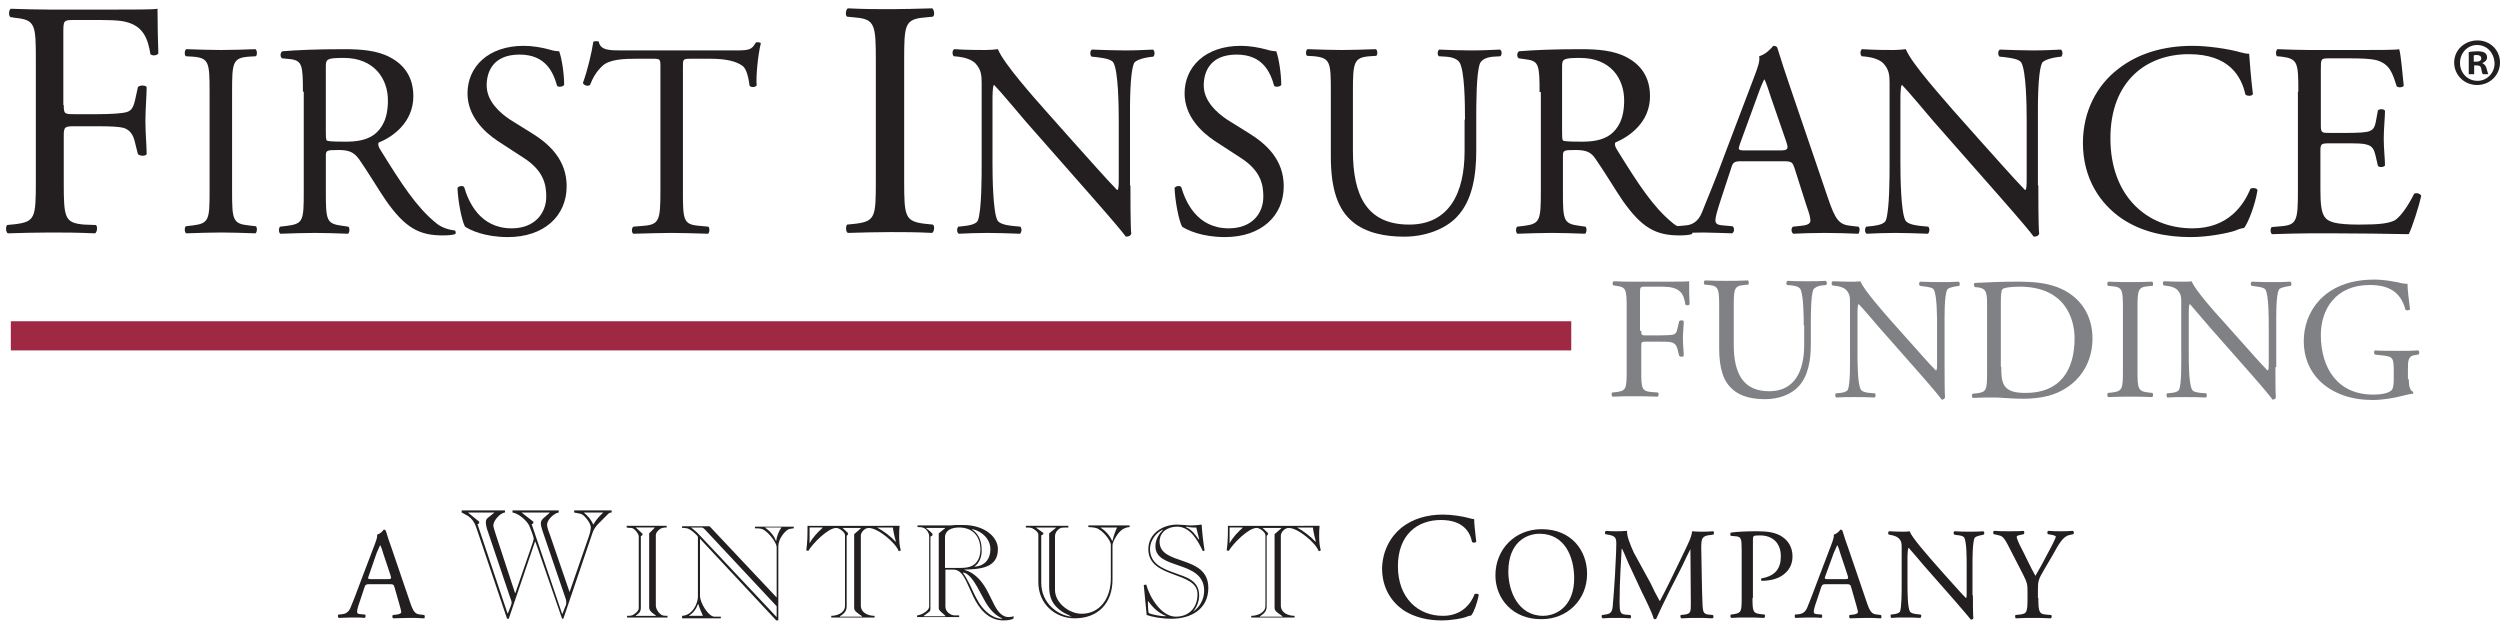<svg enable-background="new 0 0 600 151.1" viewBox="0 0 600 151.1" xmlns="http://www.w3.org/2000/svg"><path d="m15.3 25.2c0 2.2.2 2.2 2.7 2.2h5.5c3.3 0 5.9-.2 6.9-.5.9-.3 1.5-.7 2-2.8l.7-3.2c.4-.5 1.8-.5 2.1 0 0 1.9-.3 5.2-.3 8.2 0 2.9.3 6 .3 7.9-.3.5-1.5.5-2.1 0l-.8-3.2c-.4-1.5-1.1-2.6-2.6-3.1-1.1-.3-3.2-.4-6.2-.4h-5.5c-2.4 0-2.7.1-2.7 2.2v11.3c0 8.5.2 9.7 4.9 10.1l2.8.1c.5.3.3 1.8-.2 2-4.8-.2-7.5-.2-10.8-.2-3.6 0-6.3.1-10.1.2-.5-.2-.6-1.5-.2-2l2-.2c4.7-.6 4.9-1.6 4.9-10.1v-29.2c0-8.5-.1-9.7-4.8-10.2l-1.3-.2c-.5-.3-.4-1.8.1-2 3.4.1 6.2.2 9.4.2h14.9c5.2 0 9.9 0 10.9-.2 0 3.7.1 7.6.2 10.7-.2.5-1.4.7-1.9.2-.6-3.6-1.6-6.6-5.7-7.7-1.8-.5-4.5-.5-7.9-.5h-4.9c-2.4 0-2.4.2-2.4 3.2v17.2z" fill="#231f20"/><path d="m50.3 22.1c0-7-.1-8.2-4-8.5l-1.7-.1c-.4-.3-.3-1.5.1-1.7 3.3.1 5.6.2 8.4.2 2.7 0 4.9-.1 8.2-.2.4.2.5 1.4.1 1.7l-1.7.1c-3.9.3-4 1.5-4 8.5v23.6c0 7 .1 8 4 8.4l1.7.2c.4.3.3 1.5-.1 1.7-3.3-.1-5.6-.2-8.2-.2-2.8 0-5 .1-8.4.2-.4-.2-.5-1.3-.1-1.7l1.7-.2c3.9-.5 4-1.4 4-8.4z" fill="#231f20"/><path d="m72.7 22c0-6.3-.2-7.4-2.9-7.8l-2.1-.2c-.5-.3-.5-1.4.1-1.7 3.7-.3 8.3-.5 14.8-.5 4.1 0 8 .3 11.1 2 3.2 1.7 5.5 4.6 5.5 9.3 0 6.3-5 9.8-8.3 11.1-.3.4 0 1.1.3 1.6 5.3 8.6 8.8 13.9 13.3 17.6 1.1 1 2.8 1.7 4.6 1.9.3.1.4.7.1.9-.6.2-1.7.3-2.9.3-5.6 0-9-1.7-13.7-8.4-1.7-2.5-4.4-7-6.5-10-1.1-1.4-2.1-2.1-4.8-2.1-3 0-3.1.1-3.1 1.5v8.4c0 7 .1 7.8 4 8.3l1.4.2c.4.3.3 1.5-.1 1.7-3-.1-5.2-.2-7.9-.2-2.8 0-5.2.1-8.3.2-.4-.2-.5-1.2-.1-1.7l1.7-.2c3.9-.5 4-1.3 4-8.3v-23.9zm5.5 9.5c0 1.2 0 1.9.2 2.2.2.2 1.2.3 4.6.3 2.4 0 4.9-.3 6.8-1.7 1.8-1.4 3.3-3.7 3.3-8.2 0-5.2-3.3-10.2-10.6-10.2-4.1 0-4.3.3-4.3 2.1z" fill="#231f20"/><path d="m121.9 56.9c-5.6 0-9.1-1.7-10.3-2.5-.8-1.5-1.7-6.2-1.8-9.3.3-.5 1.3-.6 1.6-.2 1 3.4 3.7 9.9 11.4 9.9 5.6 0 8.3-3.7 8.3-7.6 0-2.9-.6-6.2-5.4-9.3l-6.3-4.1c-3.3-2.2-7.2-6-7.2-11.4 0-6.3 4.9-11.4 13.5-11.4 2.1 0 4.4.4 6.2.9.9.3 1.8.4 2.3.4.6 1.6 1.2 5.3 1.2 8.1-.3.4-1.3.6-1.7.2-.9-3.2-2.7-7.5-9-7.5-6.5 0-7.9 4.3-7.9 7.4 0 3.8 3.2 6.6 5.6 8.2l5.3 3.3c4.2 2.6 8.3 6.4 8.3 12.7 0 7.2-5.5 12.2-14.1 12.2" fill="#231f20"/><path d="m163.9 45.9c0 7 .1 8 4 8.3l2.1.2c.4.3.3 1.5-.1 1.7-3.8-.1-6-.2-8.7-.2s-5 .1-9.2.2c-.4-.2-.5-1.3 0-1.7l2.4-.2c3.8-.3 4.1-1.3 4.1-8.3v-29.7c0-2.1 0-2.1-2-2.1h-3.7c-2.9 0-6.5.1-8.2 1.7-1.6 1.5-2.3 2.9-3 4.6-.5.4-1.5.1-1.7-.5 1.1-3 2.1-7.2 2.5-9.9.2-.1 1.1-.2 1.3 0 .4 2.1 2.6 2.1 5.6 2.1h26.9c3.6 0 4.2-.1 5.2-1.9.3-.1 1.1-.1 1.2.2-.7 2.7-1.2 8.1-1 10.1-.3.5-1.4.5-1.7.1-.2-1.7-.7-4.1-1.7-4.8-1.5-1.1-4-1.7-7.7-1.7h-4.7c-2 0-1.9.1-1.9 2.3z" fill="#231f20"/><path d="m210.2 14.6c0-8.6-.2-10-4.9-10.4l-2-.2c-.5-.3-.3-1.8.2-2 4 .2 6.8.2 10.2.2 3.2 0 6-.1 10-.2.5.2.7 1.7.2 2l-2 .2c-4.8.4-4.9 1.8-4.9 10.4v28.8c0 8.6.2 9.7 4.9 10.3l2 .2c.5.3.3 1.8-.2 2-4-.2-6.8-.2-10-.2-3.4 0-6.2.1-10.2.2-.5-.2-.6-1.5-.2-2l2-.2c4.8-.6 4.9-1.7 4.9-10.3z" fill="#231f20"/><path d="m271.3 44.5c0 2 0 9.9.2 11.6-.1.4-.5.7-1.3.7-.8-1.1-2.7-3.4-8.5-10l-15.4-17.5c-1.8-2.1-6.3-7.5-7.7-8.9h-.1c-.3.8-.3 2.3-.3 4.3v14.5c0 3.1.1 11.7 1.2 13.7.4.7 1.7 1.1 3.4 1.3l2.1.2c.4.5.3 1.3-.1 1.7-3-.1-5.3-.2-7.8-.2-2.8 0-4.6.1-6.9.2-.5-.3-.5-1.3-.1-1.7l1.8-.2c1.5-.2 2.6-.6 2.9-1.3.9-2.4.9-10.5.9-13.7v-19.2c0-1.9-.1-3.3-1.5-4.8-.9-.9-2.5-1.4-4.1-1.6l-1.1-.1c-.4-.4-.4-1.4.1-1.7 2.8.2 6.3.2 7.5.2 1.1 0 2.2-.1 3-.2 1.3 3.4 9.1 12.1 11.3 14.6l6.4 7.2c4.6 5.1 7.8 8.8 10.9 12h.1c.3-.3.3-1.4.3-2.8v-14.1c0-3.1-.1-11.7-1.3-13.7-.4-.6-1.5-1-4.1-1.3l-1.1-.1c-.5-.4-.4-1.5.1-1.7 3.1.1 5.3.2 7.8.2 2.9 0 4.6-.1 6.8-.2.5.3.5 1.3.1 1.7l-.9.1c-2.1.3-3.4.9-3.7 1.4-1.1 2.4-1 10.6-1 13.7v15.7z" fill="#231f20"/><path d="m294 56.9c-5.6 0-9.1-1.7-10.3-2.5-.8-1.5-1.7-6.2-1.8-9.3.3-.5 1.3-.6 1.6-.2 1 3.4 3.7 9.9 11.4 9.9 5.6 0 8.3-3.6 8.3-7.6 0-2.9-.6-6.2-5.4-9.3l-6.3-4.1c-3.3-2.2-7.2-6-7.2-11.4 0-6.3 4.9-11.4 13.5-11.4 2.1 0 4.4.4 6.2.9.9.3 1.8.4 2.3.4.6 1.6 1.2 5.3 1.2 8.1-.3.4-1.3.6-1.7.2-.9-3.2-2.7-7.5-9-7.5-6.5 0-7.9 4.3-7.9 7.4 0 3.8 3.2 6.6 5.6 8.2l5.3 3.3c4.2 2.6 8.3 6.4 8.3 12.7 0 7.2-5.5 12.2-14.1 12.2" fill="#231f20"/><path d="m351.6 28.7c0-4.1-.1-11.7-1.3-13.7-.5-.8-1.7-1.3-3.3-1.4l-1.7-.1c-.4-.5-.3-1.3.1-1.6 2.5.1 5 .2 7.6.2 2.8 0 4.6-.1 7-.2.5.3.5 1.2.1 1.6l-1.6.1c-1.7.1-2.9.7-3.3 1.6-.9 2.2-.9 9.8-.9 13.5v7.5c0 5.8-.9 11.9-4.6 15.8-2.9 3.1-7.8 4.8-12.7 4.8-4.6 0-9.2-.9-12.4-3.6-3.5-2.9-5.2-7.8-5.2-15.6v-15.7c0-6.9-.1-8-4-8.4l-1.7-.1c-.4-.3-.3-1.4.1-1.6 3.3.1 5.6.2 8.2.2 2.7 0 4.9-.1 8.2-.2.4.2.5 1.3.1 1.6l-1.6.1c-3.8.3-4 1.5-4 8.4v14.3c0 10.7 3.3 17.7 13.5 17.7 9.6 0 13.3-7.6 13.3-17.6v-7.6z" fill="#231f20"/><path d="m369.5 22.1c0-6.3-.2-7.4-2.9-7.8l-2.1-.3c-.5-.3-.5-1.4.1-1.7 3.7-.3 8.3-.5 14.8-.5 4.1 0 8 .3 11.1 2 3.2 1.7 5.5 4.6 5.5 9.3 0 6.3-5 9.7-8.3 11.1-.3.4 0 1.1.3 1.6 5.3 8.6 8.8 13.9 13.3 17.6 1.1 1 2.8 1.7 4.6 1.9.3.1.4.7.1.9-.6.2-1.7.3-2.9.3-5.6 0-9-1.7-13.7-8.4-1.7-2.5-4.4-7-6.5-10-1-1.5-2.1-2.1-4.7-2.1-3 0-3.1.1-3.1 1.5v8.4c0 7 .1 7.8 4 8.3l1.4.2c.4.3.3 1.5-.1 1.7-3-.1-5.2-.2-7.9-.2-2.8 0-5.2.1-8.3.2-.4-.2-.5-1.2-.1-1.7l1.7-.2c3.8-.5 4-1.3 4-8.3v-23.8zm5.4 9.4c0 1.2 0 1.9.2 2.2.2.2 1.2.3 4.6.3 2.4 0 4.9-.3 6.8-1.7 1.8-1.4 3.3-3.7 3.3-8.2 0-5.2-3.2-10.2-10.6-10.2-4.1 0-4.3.3-4.3 2.1z" fill="#231f20"/><path d="m430.7 40.4c-.5-1.5-.7-1.7-2.7-1.7h-10c-1.7 0-2.1.2-2.5 1.6l-2.3 7c-1 3-1.5 4.8-1.5 5.5 0 .8.3 1.2 1.9 1.3l2.2.2c.5.3.5 1.4-.1 1.7-1.7-.1-3.8-.1-6.9-.2-2.2 0-4.6.1-6.4.2-.4-.3-.5-1.3-.1-1.7l2.2-.2c1.6-.1 3.1-.9 4-3.2 1.2-3.1 3.1-7.4 5.8-14.8l6.8-17.9c.9-2.4 1.3-3.6 1.1-4.7 1.6-.5 2.7-1.7 3.4-2.5.4 0 .9.1 1 .6.9 2.9 1.9 6 2.9 8.9l9.1 26.7c1.9 5.7 2.8 6.7 5.6 7l1.8.2c.5.3.3 1.4 0 1.7-2.7-.1-5-.2-8-.2-3.2 0-5.7.1-7.6.2-.5-.3-.6-1.3-.1-1.7l1.9-.2c1.4-.1 2.3-.5 2.3-1.2s-.3-1.9-.9-3.5zm-13.1-5.9c-.5 1.5-.5 1.6 1.4 1.6h8.2c1.9 0 2.1-.3 1.5-2.1l-3.7-10.7c-.5-1.6-1.1-3.4-1.5-4.2h-.1c-.2.3-.9 1.9-1.6 3.9z" fill="#231f20"/><path d="m489.2 44.5c0 2 0 9.9.2 11.6-.1.4-.5.7-1.3.7-.8-1.1-2.7-3.4-8.5-10l-15.4-17.5c-1.8-2.1-6.3-7.5-7.7-8.9h-.1c-.3.8-.3 2.3-.3 4.3v14.5c0 3.1.1 11.7 1.2 13.7.4.7 1.7 1.1 3.4 1.3l2.1.2c.4.5.3 1.3-.1 1.7-3-.1-5.3-.2-7.8-.2-2.8 0-4.6.1-6.9.2-.5-.3-.5-1.3-.1-1.7l1.8-.2c1.5-.2 2.6-.6 2.9-1.3.9-2.4.9-10.5.9-13.7v-19.2c0-1.9-.1-3.3-1.5-4.8-.9-.9-2.5-1.4-4.1-1.6l-1.1-.1c-.4-.4-.4-1.4.1-1.7 2.8.2 6.3.2 7.5.2 1.1 0 2.2-.1 3-.2 1.3 3.4 9.2 12.1 11.3 14.6l6.4 7.2c4.6 5.1 7.8 8.8 10.9 12h.1c.3-.3.3-1.4.3-2.8v-14.1c0-3.1-.1-11.7-1.3-13.7-.4-.6-1.5-1-4.1-1.3l-1.1-.1c-.5-.4-.4-1.5.1-1.7 3 .1 5.3.2 7.8.2 2.8 0 4.6-.1 6.8-.2.5.3.5 1.3.1 1.7l-.9.1c-2.1.3-3.4.9-3.7 1.4-1.1 2.4-1 10.6-1 13.7v15.7z" fill="#231f20"/><path d="m508.3 16.6c4.8-3.8 11-5.6 17.9-5.6 3.6 0 8.6.7 11.7 1.6.8.2 1.3.3 1.9.3.1 1.5.4 5.7.9 9.7-.3.5-1.3.5-1.8.1-1-4.5-4-9.7-13.6-9.7-10.1 0-18.8 6.4-18.8 20.2 0 13.9 8.8 21.6 19.7 21.6 8.6 0 12.3-5.6 13.9-9.5.5-.3 1.5-.2 1.7.3-.5 3.4-2.2 7.8-3.2 9.1-.8.1-1.6.4-2.3.7-1.5.5-6.2 1.5-10.5 1.5-6 0-11.7-1.2-16.5-4.4-5.3-3.6-9.4-9.7-9.4-18.2 0-7.5 3.3-13.8 8.4-17.7" fill="#231f20"/><path d="m551.6 22c0-6.9-.1-7.9-4-8.4l-1.1-.1c-.4-.3-.3-1.5.1-1.7 2.9.1 5.1.2 7.8.2h12.5c4.2 0 8.2 0 8.9-.2.4 1.1.8 5.9 1.1 8.8-.3.4-1.3.5-1.7.1-1-3.1-1.6-5.4-5-6.3-1.4-.3-3.5-.4-6.4-.4h-4.8c-2 0-2 .1-2 2.7v13.3c0 1.9.2 1.9 2.2 1.9h3.8c2.8 0 4.8-.1 5.6-.4s1.3-.7 1.6-2.3l.5-2.7c.3-.4 1.5-.4 1.7.1 0 1.6-.3 4.2-.3 6.7 0 2.4.3 4.9.3 6.4-.3.5-1.4.5-1.7.1l-.6-2.6c-.3-1.2-.7-2.2-2.1-2.5-.9-.3-2.5-.3-5.1-.3h-3.8c-2 0-2.2.1-2.2 1.8v9.3c0 3.5.2 5.8 1.3 6.9.8.8 2.2 1.5 8 1.5 5.1 0 7-.3 8.5-1 1.2-.7 3-3 4.7-6.4.5-.3 1.4-.1 1.7.5-.5 2.3-2.1 7.4-3 9.2-6-.1-11.9-.2-17.8-.2h-6c-2.9 0-5.1.1-9 .2-.4-.2-.5-1.3-.1-1.7l2.2-.2c3.8-.3 4.1-1.3 4.1-8.3v-24z" fill="#231f20"/><path d="m393.9 79.4c0 1.1.1 1.1 1.4 1.1h2.8c1.7 0 3.1-.1 3.5-.2.5-.2.8-.4 1-1.5l.4-1.7c.2-.3.9-.3 1.1 0 0 1-.2 2.7-.2 4.2s.2 3.1.2 4.1c-.2.3-.8.3-1.1 0l-.4-1.6c-.2-.8-.5-1.3-1.3-1.6-.6-.2-1.6-.2-3.2-.2h-2.8c-1.3 0-1.4 0-1.4 1.1v5.8c0 4.4.1 5 2.6 5.2l1.4.1c.3.2.2.9-.1 1-2.5-.1-3.9-.1-5.6-.1-1.8 0-3.3 0-5.2.1-.2-.1-.3-.8-.1-1l1-.1c2.4-.3 2.5-.8 2.5-5.2v-15c0-4.4-.1-5-2.5-5.3l-.7-.1c-.3-.2-.2-.9.1-1 1.8.1 3.2.1 4.8.1h7.7c2.7 0 5.1 0 5.6-.1 0 1.9 0 3.9.1 5.5-.1.3-.7.4-1 .1-.3-1.9-.8-3.4-2.9-4-.9-.3-2.3-.3-4.1-.3h-2.6c-1.3 0-1.3.1-1.3 1.7v8.9z" fill="#808184"/><path d="m432.9 78.1c0-2.6-.1-7.4-.8-8.7-.3-.5-1-.8-2.1-.9l-1.1-.1c-.3-.3-.2-.8.1-1 1.6.1 3.1.1 4.8.1 1.8 0 2.9 0 4.4-.1.3.2.3.8.1 1l-1 .1c-1 .1-1.8.5-2.1 1-.6 1.4-.6 6.2-.6 8.5v4.7c0 3.6-.6 7.5-2.9 10-1.8 2-4.9 3.1-8 3.1-2.9 0-5.8-.5-7.8-2.3-2.2-1.8-3.3-4.9-3.3-9.9v-9.9c0-4.3-.1-5.1-2.5-5.3l-1-.1c-.3-.2-.2-.9.1-1 2.1.1 3.5.1 5.2.1s3.1 0 5.1-.1c.2.1.3.8.1 1l-1 .1c-2.4.2-2.5.9-2.5 5.3v9c0 6.7 2.1 11.2 8.5 11.2 6.1 0 8.4-4.8 8.4-11.1v-4.7z" fill="#808184"/><path d="m466.7 88.1c0 1.3 0 6.2.1 7.3-.1.3-.3.5-.8.5-.5-.7-1.7-2.2-5.3-6.3l-9.7-11c-1.1-1.3-4-4.7-4.9-5.6h-.1c-.2.5-.2 1.5-.2 2.7v9.1c0 2 0 7.4.8 8.7.3.5 1.1.7 2.1.8l1.3.1c.2.3.2.8-.1 1-1.9-.1-3.3-.1-4.9-.1-1.8 0-2.9 0-4.3.1-.3-.2-.3-.8-.1-1l1.1-.1c1-.1 1.6-.4 1.8-.8.6-1.5.5-6.6.5-8.6v-12.3c0-1.2 0-2-.9-3-.6-.6-1.6-.9-2.6-1l-.7-.1c-.3-.2-.3-.9.1-1 1.8.1 4 .1 4.7.1s1.4 0 1.9-.1c.8 2.1 5.8 7.7 7.1 9.2l4.1 4.6c2.9 3.2 4.9 5.6 6.9 7.6h.1c.2-.2.2-.9.2-1.8v-8.9c0-2 0-7.4-.8-8.7-.2-.4-.9-.6-2.6-.8l-.7-.1c-.3-.2-.3-.9.1-1 1.9.1 3.4.1 4.9.1 1.8 0 2.9 0 4.3-.1.3.2.3.8.1 1l-.6.1c-1.3.2-2.2.5-2.3.9-.7 1.5-.6 6.7-.6 8.6z" fill="#808184"/><path d="m476.9 73.1c0-2.9-.2-3.8-2-4.1l-.9-.1c-.3-.2-.4-.9 0-1 3.6-.2 6.9-.3 10.5-.3 3.5 0 6.5.3 9.2 1.3 5.6 2.1 8.5 6.8 8.5 12.3 0 5.3-2.5 9.9-7.3 12.5-2.7 1.5-6.1 2-9.4 2-2.7 0-5.4-.3-6.8-.3-1.8 0-3.3 0-5.2.1-.3-.1-.3-.8-.1-1l1-.1c2.4-.3 2.5-.8 2.5-5.2zm3.4 14.9c0 2.2.1 3.5.8 4.6.9 1.3 2.5 1.7 5.1 1.7 8.1 0 11.7-5.3 11.7-13.1 0-4.6-2.2-12.4-13.2-12.4-2.5 0-3.8.3-4.1.6s-.4 1.3-.4 3.2v15.4z" fill="#808184"/><path d="m509.5 74c0-4.4-.1-5.1-2.6-5.3l-1-.1c-.2-.2-.2-.9.1-1 2.1.1 3.5.1 5.3.1 1.7 0 3.1 0 5.2-.1.3.1.3.9.1 1l-1 .1c-2.5.2-2.6.9-2.6 5.3v14.9c0 4.4.1 5 2.6 5.3l1 .1c.2.2.2.9-.1 1-2.1-.1-3.5-.1-5.2-.1-1.8 0-3.2 0-5.3.1-.3-.1-.3-.8-.1-1l1-.1c2.5-.3 2.6-.9 2.6-5.3z" fill="#808184"/><path d="m546.1 88.1c0 1.3 0 6.2.1 7.3-.1.3-.3.5-.8.5-.5-.7-1.7-2.2-5.3-6.3l-9.7-11c-1.1-1.3-4-4.7-4.8-5.6h-.1c-.2.5-.2 1.5-.2 2.7v9.1c0 2 0 7.4.8 8.7.2.5 1.1.7 2.1.8l1.3.1c.2.3.2.8-.1 1-1.9-.1-3.3-.1-4.9-.1-1.8 0-2.9 0-4.3.1-.3-.2-.3-.8-.1-1l1.1-.1c1-.1 1.6-.4 1.8-.8.6-1.5.5-6.6.5-8.6v-12.3c0-1.2 0-2-.9-3-.6-.6-1.6-.9-2.6-1l-.7-.1c-.3-.2-.3-.9.1-1 1.8.1 4 .1 4.7.1s1.4 0 1.9-.1c.8 2.1 5.8 7.7 7.2 9.2l4.1 4.6c2.9 3.2 4.9 5.6 6.9 7.6h.1c.2-.2.2-.9.2-1.8v-8.9c0-2 0-7.4-.8-8.7-.3-.4-.9-.6-2.6-.8l-.7-.1c-.3-.2-.3-.9.1-1 1.9.1 3.3.1 4.9.1 1.8 0 2.9 0 4.3-.1.3.2.3.8.1 1l-.6.1c-1.3.2-2.2.5-2.3.9-.7 1.5-.6 6.7-.6 8.6v9.9z" fill="#808184"/><path d="m578.1 91c0 1.7.3 2.7 1 3 .1.1.1.4 0 .5-.5 0-1.3.2-2.1.4-2.2.6-5.2 1.1-7.5 1.1-5 0-9.5-1.4-12.8-4.6-2.5-2.5-3.8-5.8-3.8-9.5 0-3.6 1.2-7.1 3.8-9.9 2.8-2.9 6.9-4.9 13.2-4.9 2.4 0 4.6.5 5.3.6.8.2 2.1.5 2.6.4 0 1.4.3 3.6.6 6.1-.1.3-.9.4-1.1.1-1.2-4.5-4.3-5.9-8.6-5.9-8.1 0-11.7 5.8-11.7 12 0 8 4.1 14.3 12.5 14.3 2.6 0 4.1-.5 4.6-1.2.2-.3.4-1.1.4-2.4v-1.7c0-3.5-.1-3.8-2.7-4.1l-1.8-.2c-.3-.2-.3-.9 0-1 1.2.1 3.5.1 6 .1 1.6 0 3.1 0 4.4-.1.3.2.3.8 0 1l-.7.1c-1.8.2-1.8 1.4-1.8 3.5v2.3z" fill="#808184"/><path d="m2.6 77.1h374.5v7h-374.5z" fill="#9f2842"/><g fill="#231f20"><path d="m136.7 142.1 4.6-13.3c.3-.8.5-1.8.5-2.2 0-1.1-1.7-3.2-2.5-3.3l-1.5-.3v-.5h9v.5c-.3 0-.6.1-.8.3l-2.4 2.4c-.6.6-1.2 1.5-1.4 2.2l-7 20.6h-.3l-6.4-18.5h-.1l-6.3 18.5h-.4l-7.5-22.2c-.3-.8-.9-1.9-2.1-2.6l-1.3-.7v-.5h10.4v.5c-1.2.1-2.8 2-2.8 3.1 0 .4.4 1.5.6 2.2l4.6 14h.1l4-11.6c.3-.9.4-1.2.4-1.4 0-.4-.9-2.8-1.1-3.2-.7-1.3-2.6-2.9-4-3.1v-.5h11.1v.5c-.3.1-.5.1-.8.3-1.1.6-2 1.8-2 2.6 0 .7.4 1.7.7 2.5zm-24.4-19.1 2.7 2.2v.4l-.4.2 7.2 21.4h.1l.7-1.8c.1-.3.2-.6.2-.8 0-.3-.2-.7-.4-1.3l-5.3-15.7c-.3-.8-.5-1.6-.5-2.3 0-.6.3-.9.7-1.2l1.5-1.2v.1zm12.8 0 .2.1 2.7 2.1v.4l-.4.2 7.3 21.5h.1l.7-1.8c.2-.4.2-.6.2-.8 0-.3 0-.6-.1-.9l-5.6-16.4c-.2-.7-.4-1.2-.4-1.8s.3-.9.7-1.3l1.4-1.2v-.1zm15 0c1 .8 1.8 1.8 2.3 2.9.6-1.1 1.6-2.2 2.4-2.9z"/><path d="m150.5 148.2v-.4c.3 0 .8 0 1.1-.1.5-.1 1.7-1 1.7-1.7v-17.3c0-.6-1.1-2-1.8-2-.4 0-.8 0-1.1-.1v-.4h9.6v.4c-.3 0-.7 0-1 .1-.6.1-1.6 1-1.6 1.7v16.9c0 .8.6 1.8 1.4 2.3.4.2 1 .2 1.4.2v.4zm2.1-21.6 1.6 1.5v.3l-.4.3v17.2c0 1.1-.7 1.5-1.2 1.8v.1h4.8v-.1c-.6-.4-1.6-1-1.6-1.9v-17.8l1.3-1.3v-.1z"/><path d="m163.7 148.2v-.4c2.5-.1 3.8-3 3.8-4.6v-14.3c0-.4-1.9-2-2.6-2.1-.4-.1-.8-.1-1.2-.1v-.4h6.6l16.1 17.1v-12.1c0-1-1.9-3.6-3.4-4.3-.5-.2-1.3-.2-1.8-.2v-.4h9.3v.4c-.3 0-.8.1-1.2.2-.9.4-2.5 2.3-2.5 4.1v17.8h-.5l-18.3-19.6v13.7c0 1.7 2 4.9 3.4 5h1.6v.4h-9.3zm5-.4c-.3-.7-.8-1.8-1.1-2.8h-.1c-.4 1.2-1.2 2.2-2.1 2.7v.1zm-2.9-21.2c.4.2 1 .8 1.5 1.2l19.1 20.3v-2.6l-17.2-18.4c-.2-.2-.5-.5-.8-.5zm17.8 0c1 .7 2.2 1.9 2.6 3.2h.1c.1-.9.5-2.2 1.2-3.1v-.1z"/><path d="m215.9 126.2c-.1.8-.1 1.7-.1 2.5 0 1.2.1 2.4.4 3.4l-.5.2c-.7-2-5-5.6-7.2-5.6-1 0-1.9 1.1-1.9 1.8v16.8c0 1.8 1.8 2.5 3.3 2.5v.4h-10.4v-.4c1.4 0 3.3-.7 3.3-2.4v-17c0-.6-1.3-1.7-2.1-1.7-2 0-5.7 3.8-6.7 5.5l-.5-.1c.3-1.9.3-3.9.3-5.9zm-21.6 4.2c.8-1.5 2-2.7 3.1-3.7v-.1h-3.1zm7.8-3.8 1.4 1.3v.4l-.3.3v17c0 1.3-1 1.9-1.6 2.3v.1h5.3v-.1c-1.1-.8-1.9-1.2-1.9-2v-17.7l1.6-1.4v-.1h-4.5zm8.4 0c1.5.8 3.4 2.2 4.4 3.4l.1-.1c-.3-.9-.7-2.9-.7-3.3z"/><path d="m243.2 148.5c-.7.3-1.4.4-2.4.4-3.7 0-5.9-3-7.2-5.7l-1.6-3.5c-1.2-2.5-2.1-3-3.3-3h-1.8v8.9c0 1.2 1.2 2.1 2.3 2.1h1v.4h-10.1v-.4c.2 0 .6-.1 1.1-.3s1.8-1 1.8-1.8v-17c0-.6-.6-1.6-1.3-1.9-.5-.2-1-.2-1.5-.2v-.4h7.2c.7 0 1.3 0 1.9-.1h1.9c5 0 8.3 2.8 8.3 5.8 0 4.5-4.2 4.8-8 4.9v.1c2.8.7 4.6 3.3 5.7 5.5l1.1 2.2c.8 1.7 1.9 3.6 3.8 3.6.4 0 .8-.1 1.2-.2zm-16.3-.7-1.1-1c-.3-.3-.5-.5-.5-.8v-18l1.5-1.2v-.1h-4.5v.1c.6.4 1.2 1 1.5 1.3v.4l-.5.3v17.4c0 .4-.2.6-.5.8l-1.1.8v.1h5.2zm-.1-11.5h3.7c1 0 2-.1 2.8-.5 1.2-.6 2-2 2-3.9 0-3.1-1.8-5.3-5.1-5.3-1.9 0-3.4.7-3.4 2.4zm7.7 4.5c-.9-1.6-2.1-3.2-3.3-3.4l-.1.1c.5.6 1.1 1.7 1.6 2.7 1 2.1 1.3 2.9 2.4 4.7 1.2 1.8 3.2 3.6 5.4 3.6v-.1c-1.6-.7-2.9-2-4.1-4.1zm-.7-4.8c2.5-.1 3.9-1.8 3.9-4.2s-2-4.3-4.3-4.8l-.1.1c1.3.8 2.3 2.4 2.3 4.8.1 1.5-.5 3.3-1.8 4.1"/><path d="m256.4 126.2v.4c-.7 0-1.4 0-1.8.1-.3.1-1.4.8-1.4 2v12.9c0 3.1 3.4 5.7 6.4 5.7 4.3 0 7-3.6 7-8.5v-8.1c0-.9-1.9-3.5-3.6-4-.4-.1-1.3-.2-1.8-.2v-.4h9.9v.4c-.3 0-.8.1-1.2.3-1.5.5-2.9 3.3-2.9 4v8.3c0 5.6-3.4 9.3-9.1 9.3-4.5 0-8.7-3.3-8.7-8.7v-11.4c0-.6-1-1.4-1.7-1.6-.3-.1-.9-.1-1.3-.1v-.4zm-7.8.4 1.8 1.3v.3l-.5.3v11.4c0 4.8 3.9 7.8 7.3 8.1-.6-.3-1.2-.6-1.8-.9-3-1.8-3.6-3.9-3.6-6.3v-12.8c.5-.4 1.1-.9 1.6-1.3v-.1zm15.5 0c1.1.7 2.2 1.8 2.8 3.2h.1c.3-1.3.7-2.4 1.1-3.2z"/><path d="m274.5 140.4.6-.1c.8 3 3.6 7.7 7.1 7.7 3.1 0 5.2-2.1 5.2-5.4 0-5.6-11.8-3.6-11.8-10.8 0-3.8 3.5-5.9 6.9-5.9.6 0 1.2.1 1.8.1.6.1 1.2.1 1.8.1.7 0 1.5-.1 2.3-.2.1 1.8.4 4.4.7 6.2l-.4.2c-1.2-2.5-3-5.9-6.2-5.9-2.4 0-4.2 1.4-4.2 3.6 0 5.9 11.7 3 11.7 11.1 0 5.1-4.2 7.4-8.8 7.4-2.4 0-4.5-.4-6-.9zm1.6 6.9c1 .3 2.5.6 3.7.6v-.1c-1.6-.6-3.1-1.9-4.2-3.5h-.1c0 .8 0 1.6.1 2.4 0 .4.2.5.5.6m10.2-.5c1.6-1 2.7-3 2.7-5 0-7.5-11.7-4.9-11.7-10.7 0-1.8 1-3.1 1.8-3.9v-.1c-1.8.8-3.1 2.8-3.1 4.6 0 3.5 2.8 4.7 5.9 5.8 2.8 1 5.9 1.8 5.9 5.4 0 1.5-.6 2.9-1.5 3.9m.8-20.2h-.7c-.6 0-1.2-.1-1.7-.2l-.1.1c1.4.6 2.3 1.8 3.1 3l.1-.1z"/><path d="m316.7 126.2c-.1.8-.1 1.7-.1 2.5 0 1.2.1 2.4.4 3.4l-.5.2c-.7-2-5-5.6-7.2-5.6-1 0-1.9 1.1-1.9 1.8v16.8c0 1.8 1.8 2.5 3.3 2.5v.4h-10.4v-.4c1.4 0 3.4-.7 3.4-2.4v-17c0-.6-1.3-1.7-2.1-1.7-2 0-5.7 3.8-6.7 5.5l-.5-.1c.3-1.9.3-3.9.3-5.9zm-21.6 4.2c.8-1.5 2-2.7 3.1-3.7v-.1h-3.1zm7.8-3.8 1.4 1.3v.4l-.3.3v17c0 1.3-1 1.9-1.6 2.3v.1h5.4v-.1c-1.1-.8-1.9-1.2-1.9-2v-17.7l1.6-1.4v-.1h-4.6zm8.4 0c1.5.8 3.3 2.2 4.4 3.4l.1-.1c-.3-.9-.7-2.9-.7-3.3z"/><path d="m336.4 126.6c2.7-2.1 6.1-3.1 9.9-3.1 2 0 4.8.4 6.5.9.4.1.7.2 1 .2 0 .8.2 3.1.5 5.4-.2.3-.7.3-1 .1-.5-2.5-2.2-5.3-7.5-5.3-5.6 0-10.3 3.5-10.3 11.1 0 7.7 4.9 11.9 10.8 11.9 4.7 0 6.8-3.1 7.6-5.2.3-.2.8-.1 1 .1-.3 1.9-1.2 4.3-1.8 5-.4.1-.9.2-1.3.4-.8.3-3.4.8-5.8.8-3.3 0-6.4-.7-9.1-2.4-2.9-2-5.2-5.3-5.2-10.1.1-4.2 2-7.6 4.7-9.8"/><path d="m358.9 138.1c0-6.3 4.7-11.1 11.1-11.1 7.2 0 10.9 5.2 10.9 10.7 0 6.3-4.8 10.9-10.9 10.9-6.9.1-11.1-4.9-11.1-10.5m18.9.7c0-5.2-2.3-10.7-8.3-10.7-3.3 0-7.5 2.2-7.5 9.1 0 4.6 2.3 10.6 8.4 10.6 3.8-.1 7.4-2.9 7.4-9"/><path d="m396.1 139.9c.7 1.5 1.4 2.9 2.2 4.3h.1c.8-1.5 1.6-3.1 2.4-4.7l2.9-6c1.4-2.9 2.3-4.6 2.4-6 1.1.1 1.7.1 2.3.1.8 0 1.8 0 2.8-.1.2.1.2.7 0 .8l-.7.1c-2 .2-2.2.8-2.2 3 .1 3.3.1 9.1.3 13.6.1 1.6.1 2.4 1.5 2.5l1 .1c.2.2.2.7-.1.8-1.3-.1-2.6-.1-3.7-.1s-2.5 0-3.8.1c-.2-.2-.3-.6-.1-.8l.9-.1c1.5-.2 1.5-.7 1.5-2.7l-.1-13c-.2.3-1.4 2.8-2 4.1l-2.8 5.5c-1.4 2.8-2.8 5.7-3.4 7.1-.1.1-.2.1-.3.1s-.2 0-.3-.1c-.5-1.7-2-4.7-2.8-6.3l-2.8-6c-.7-1.4-1.3-3.1-2-4.5h-.1c-.1 2-.2 3.8-.3 5.6-.1 1.9-.2 4.7-.2 7.3 0 2.3.2 2.8 1.4 2.9l1.2.1c.2.2.2.7 0 .8-1.1-.1-2.3-.1-3.5-.1-1 0-2.1 0-3.2.1-.2-.2-.3-.6-.1-.8l.7-.1c1.3-.2 1.8-.4 1.9-2.6.2-2.1.3-3.8.5-6.9.1-2.6.3-5.2.3-7 .1-2-.2-2.4-2.1-2.7l-.5-.1c-.2-.2-.1-.7.1-.8.9.1 1.7.1 2.5.1.7 0 1.6 0 2.6-.1-.1 1.2.7 3.2 1.6 5.2z"/><path d="m420.6 143.5c0 3.3.1 3.7 2.1 3.9l.8.1c.2.1.1.7-.1.8-1.8-.1-2.8-.1-4.1-.1s-2.4 0-3.8.1c-.2-.1-.3-.6-.1-.8l.7-.1c1.8-.3 1.9-.6 1.9-3.9v-11.5c0-2.7-.1-3.2-1.5-3.3l-1.1-.1c-.2-.2-.2-.7.1-.8 1.7-.2 3.6-.3 6.2-.3s4.5.3 6 1.3c1.4.9 2.5 2.5 2.5 4.7 0 2.9-1.8 4.3-3.1 5-1.4.7-3 .9-4.3.9-.2-.1-.2-.6 0-.6 3.4-.6 4.6-2.5 4.6-5.3 0-3-1.8-5-5-5-1.7 0-1.7.1-1.7 1.1v13.9z"/><path d="m444.3 141c-.2-.7-.3-.8-1.3-.8h-4.7c-.8 0-1 .1-1.2.7l-1.1 3.3c-.5 1.4-.7 2.2-.7 2.6s.2.6.9.6l1 .1c.2.1.2.7-.1.8-.8-.1-1.8-.1-3.2-.1-1 0-2.2.1-3 .1-.2-.1-.2-.6-.1-.8l1-.1c.7-.1 1.4-.4 1.9-1.5.6-1.4 1.4-3.5 2.7-7l3.2-8.4c.4-1.1.6-1.7.5-2.2.8-.2 1.3-.8 1.6-1.2.2 0 .4.1.5.3.4 1.4.9 2.8 1.4 4.2l4.3 12.6c.9 2.7 1.3 3.2 2.7 3.3l.8.1c.2.1.2.7 0 .8-1.3-.1-2.4-.1-3.8-.1-1.5 0-2.7.1-3.6.1-.2-.1-.3-.6-.1-.8l.9-.1c.7-.1 1.1-.3 1.1-.6s-.2-.9-.4-1.7zm-6.2-2.8c-.3.7-.2.8.7.8h3.9c.9 0 1-.1.7-1l-1.7-5.1c-.2-.8-.5-1.6-.7-2h-.1c-.1.2-.4.9-.8 1.8z"/><path d="m473.5 142.9c0 .9 0 4.7.1 5.5-.1.2-.3.3-.6.3-.4-.5-1.3-1.6-4-4.7l-7.3-8.3c-.8-1-3-3.5-3.6-4.2h-.1c-.1.4-.2 1.1-.2 2v6.8c0 1.5 0 5.5.6 6.5.2.3.8.5 1.6.6l1 .1c.2.2.1.6-.1.8-1.4-.1-2.5-.1-3.7-.1-1.3 0-2.2 0-3.3.1-.2-.2-.2-.6-.1-.8l.8-.1c.7-.1 1.2-.3 1.4-.6.4-1.1.4-4.9.4-6.4v-9c0-.9 0-1.5-.7-2.2-.4-.4-1.2-.7-1.9-.8l-.5-.1c-.2-.2-.2-.7.1-.8 1.3.1 3 .1 3.5.1s1 0 1.4-.1c.6 1.6 4.3 5.7 5.3 6.9l3 3.4c2.2 2.4 3.7 4.2 5.2 5.7h.1c.1-.2.1-.7.1-1.3v-6.7c0-1.5 0-5.5-.6-6.5-.2-.3-.7-.5-1.9-.6l-.5-.1c-.2-.2-.2-.7.1-.8 1.4.1 2.5.1 3.7.1 1.4 0 2.2 0 3.2-.1.3.2.3.6.1.8l-.4.1c-1 .2-1.6.4-1.8.7-.5 1.1-.5 5-.5 6.4v7.4z"/><path d="m489.2 143.5c0 3.3.2 3.9 1.9 4l1.2.1c.2.2.1.7-.1.8-1.9-.1-3-.1-4.3-.1s-2.4 0-4.1.1c-.2-.1-.2-.6-.1-.8l1-.1c1.8-.2 1.9-.6 1.9-4v-1.6c0-1.7-.1-2.1-1-3.9l-3.7-7.2c-1.1-2.1-1.5-2.2-2.5-2.4l-.9-.2c-.2-.2-.2-.7.1-.8 1 .1 2.1.1 3.6.1 1.4 0 2.6 0 3.4-.1.3.1.3.6.1.8l-.4.1c-1.1.2-1.3.3-1.3.6s.8 2.1 1 2.4c1.2 2.3 2.3 4.8 3.5 6.9 1-1.7 2-3.5 2.9-5.3.9-1.6 2-3.8 2-4.1 0-.2-.6-.4-1.3-.5l-.6-.1c-.2-.2-.2-.7.1-.8 1.1.1 2 .1 3 .1s1.8 0 2.9-.1c.3.2.3.6.1.8l-.9.2c-1.6.3-2.6 2.2-4.1 4.9l-2 3.4c-1.4 2.4-1.5 2.7-1.5 5.1v1.7z"/><path d="m94.7 141c-.2-.7-.3-.8-1.3-.8h-4.7c-.8 0-1 .1-1.2.7l-1.1 3.3c-.5 1.4-.7 2.2-.7 2.6s.2.6.9.6l1 .1c.2.1.2.7-.1.8-.8-.1-1.8-.1-3.2-.1-1 0-2.2.1-3 .1-.2-.1-.3-.6-.1-.8l1-.1c.7-.1 1.4-.4 1.9-1.5.6-1.4 1.4-3.5 2.7-7l3.2-8.4c.4-1.1.6-1.7.5-2.2.8-.2 1.3-.8 1.6-1.2.2 0 .4.1.5.3.4 1.4.9 2.8 1.4 4.2l4.3 12.6c.9 2.7 1.3 3.2 2.7 3.3l.8.1c.2.1.2.7 0 .8-1.3-.1-2.4-.1-3.8-.1-1.5 0-2.7.1-3.6.1-.3-.1-.3-.6-.1-.8l.9-.1c.7-.1 1.1-.3 1.1-.6s-.2-.9-.4-1.7zm-6.2-2.8c-.3.7-.2.8.7.8h3.8c.9 0 1-.1.7-1l-1.7-5.1c-.2-.8-.5-1.6-.7-2h-.1c-.1.2-.4.9-.8 1.8z"/><path d="m594.6 9.7c3 0 5.4 2.3 5.4 5.3s-2.4 5.4-5.5 5.4-5.5-2.4-5.5-5.4 2.5-5.3 5.6-5.3zm-.1 1.1c-2.3 0-4.1 1.9-4.1 4.3s1.8 4.3 4.2 4.3c2.3 0 4.1-1.9 4.1-4.2-.1-2.5-1.8-4.4-4.2-4.4zm-.8 7h-1.2v-5.3c.5-.1 1.2-.2 2.1-.2 1 0 1.5.2 1.8.4s.5.6.5 1.1c0 .6-.5 1.1-1.1 1.3v.1c.5.2.8.6 1 1.3.2.8.3 1.1.4 1.3h-1.3c-.2-.2-.3-.7-.4-1.3s-.4-.8-1.1-.8h-.6v2.1zm0-3h.6c.7 0 1.2-.2 1.2-.8 0-.5-.4-.8-1.1-.8-.3 0-.5 0-.7.1z"/></g></svg>